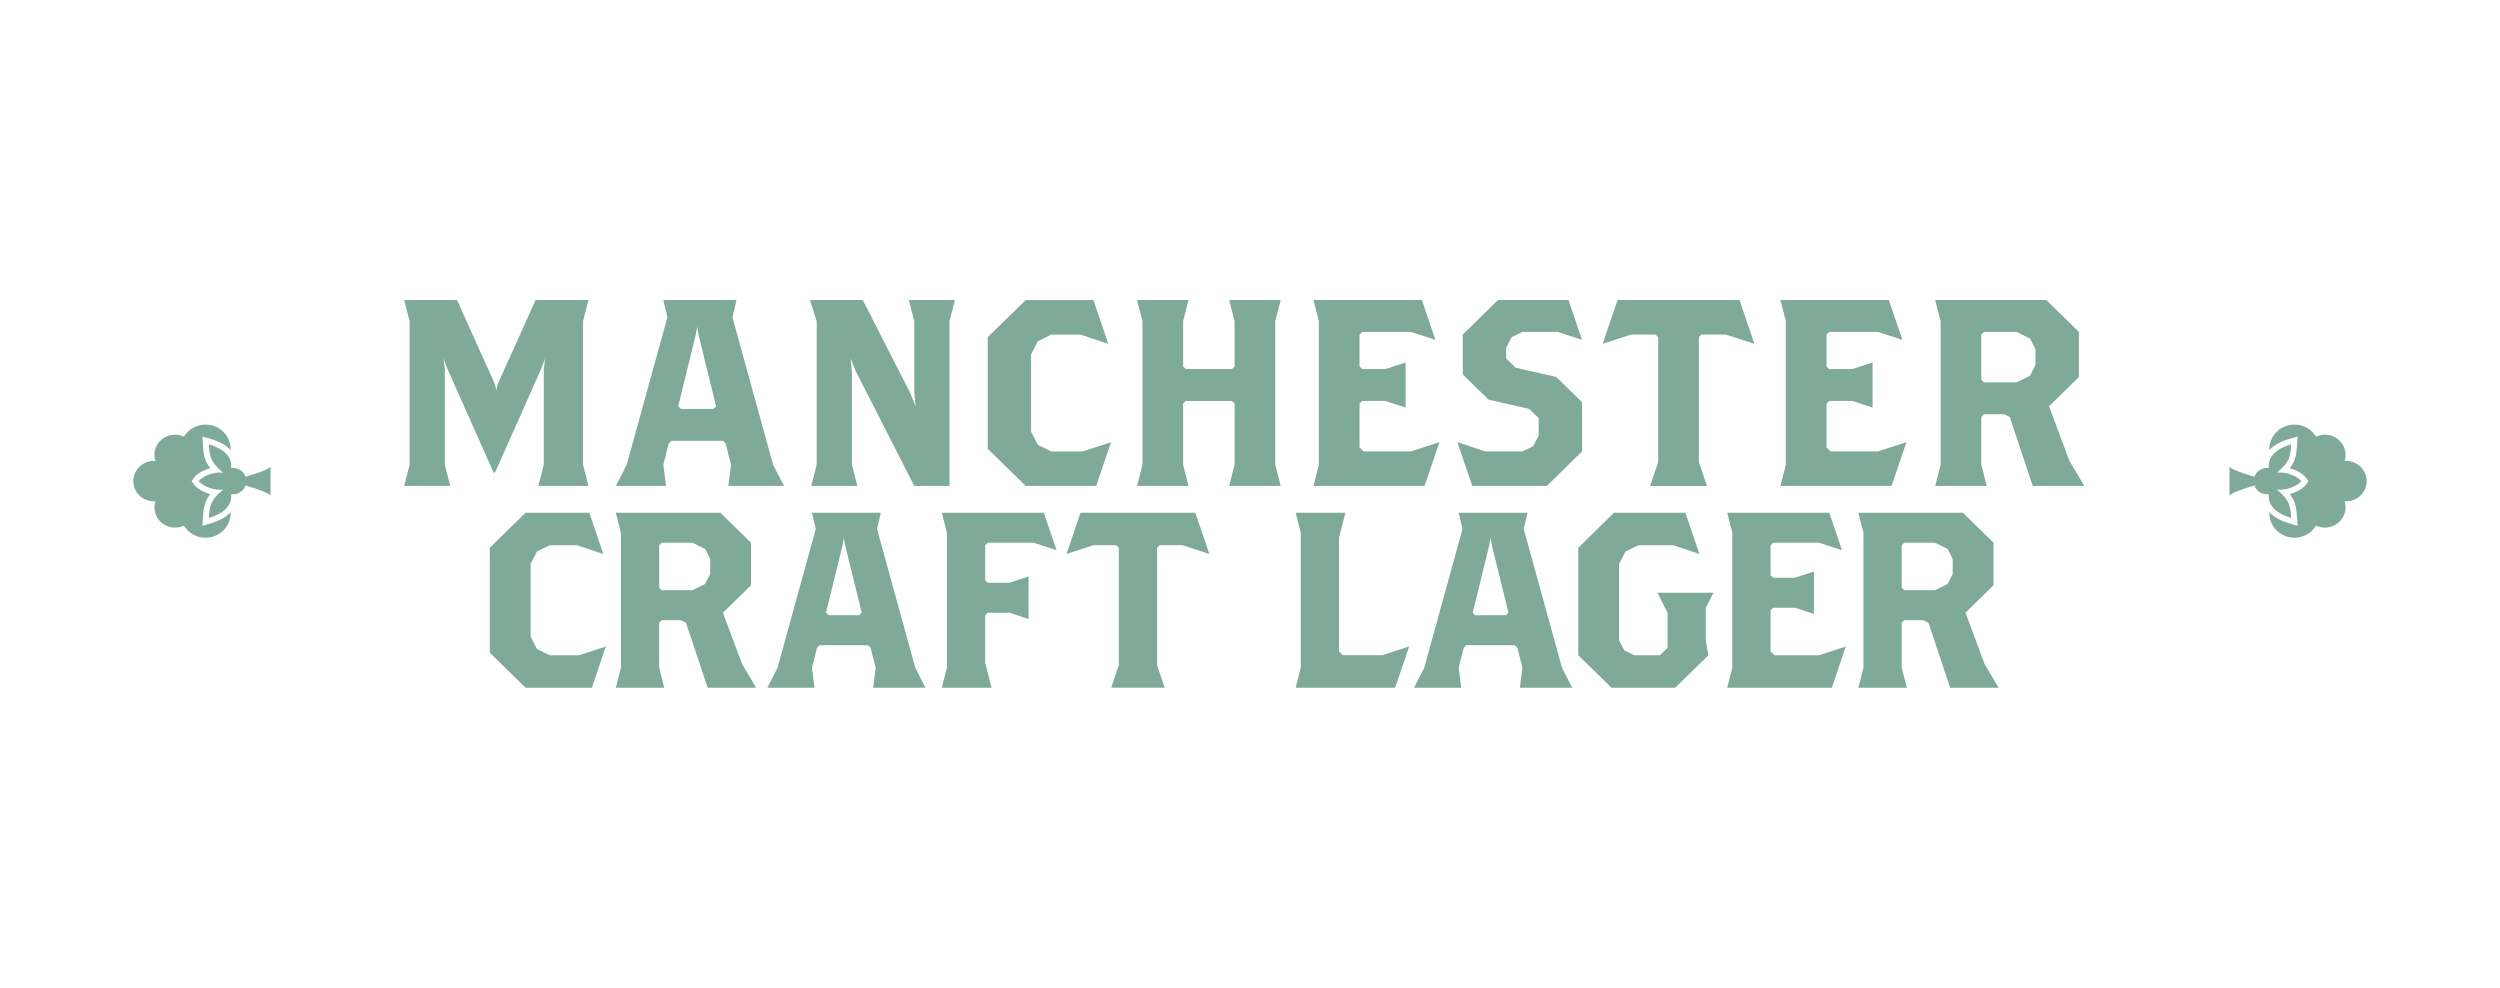 <?xml version="1.0" encoding="UTF-8"?>
<svg id="Layer_1" data-name="Layer 1" xmlns="http://www.w3.org/2000/svg" viewBox="0 0 1020 403">
  <defs>
    <style>
      .cls-1 {
        fill: #005433;
      }

      .cls-2 {
        opacity: .5;
      }
    </style>
  </defs>
  <g class="cls-2">
    <g>
      <path class="cls-1" d="M944.96,178.16c1.1-.51,2.32-.81,3.62-.81,4.64,0,8.41,3.69,8.41,8.24,0,.87-.14,1.71-.4,2.5.2-.01.4-.03.6-.03,4.64,0,8.41,3.69,8.41,8.24,0,4.55-3.76,8.24-8.41,8.24-.2,0-.4-.02-.6-.03.26.79.4,1.63.4,2.5,0,4.55-3.76,8.24-8.41,8.24-1.3,0-2.52-.3-3.62-.81-1.78,2.96-5.06,4.95-8.82,4.95-5.66,0-10.25-4.5-10.25-10.05v-.35c1.62,1.73,4.19,3.38,8.23,4.57l3.3.97-.25-3.65c-.23-3.29-.42-6.08-2.97-9.29,2.84-.77,5.47-2.23,6.69-3.95l.94-1.33-.94-1.33c-1.22-1.72-3.85-3.18-6.69-3.95,2.56-3.22,2.75-6,2.97-9.29l.25-3.65-3.3.97c-4.05,1.19-6.62,2.84-8.23,4.57v-.35c0-5.55,4.59-10.05,10.25-10.05,3.76,0,7.04,1.99,8.82,4.95Z"/>
      <path class="cls-1" d="M928.93,192.86c3.74-.52,8.61,1.49,9.99,3.44-1.37,1.94-6.25,3.96-9.99,3.44,5.49,4.41,5.56,7.17,5.87,11.58-7.62-2.24-9.15-6.13-9.15-8.74,0-.37.03-.65.05-.97-.24.04-.47.08-.74.08-2.39,0-4.41-1.51-5.16-3.61-4,1.19-10.17,3.2-10.17,4.28v-12.11c0,1.08,6.17,3.09,10.17,4.28.75-2.1,2.77-3.61,5.16-3.61.27,0,.5.04.74.08-.02-.32-.05-.61-.05-.97,0-2.61,1.52-6.5,9.15-8.74-.3,4.41-.38,7.17-5.87,11.58Z"/>
    </g>
    <path class="cls-1" d="M75.04,178.16c-1.1-.51-2.32-.81-3.62-.81-4.64,0-8.41,3.69-8.41,8.24,0,.87.14,1.71.4,2.5-.2-.01-.4-.03-.6-.03-4.64,0-8.41,3.69-8.41,8.24s3.76,8.24,8.41,8.24c.2,0,.4-.02.6-.03-.26.79-.4,1.63-.4,2.5,0,4.55,3.76,8.24,8.41,8.24,1.3,0,2.52-.3,3.62-.81,1.78,2.96,5.06,4.95,8.82,4.95,5.66,0,10.25-4.5,10.25-10.05v-.35c-1.62,1.73-4.19,3.38-8.23,4.57l-3.3.97.25-3.65c.23-3.29.42-6.08,2.97-9.29-2.84-.77-5.47-2.23-6.69-3.95l-.94-1.33.94-1.33c1.22-1.72,3.85-3.18,6.69-3.95-2.56-3.22-2.75-6-2.97-9.29l-.25-3.65,3.3.97c4.05,1.19,6.62,2.84,8.23,4.57v-.35c0-5.55-4.59-10.05-10.25-10.05-3.76,0-7.04,1.99-8.82,4.95Z"/>
    <path class="cls-1" d="M91.07,192.86c-3.74-.52-8.61,1.49-9.99,3.44,1.37,1.94,6.25,3.96,9.99,3.44-5.49,4.41-5.56,7.17-5.87,11.58,7.62-2.24,9.15-6.13,9.15-8.74,0-.37-.03-.65-.05-.97.24.04.47.08.74.08,2.39,0,4.41-1.51,5.16-3.61,4,1.19,10.17,3.2,10.17,4.28v-12.11c0,1.08-6.17,3.09-10.17,4.28-.75-2.1-2.77-3.61-5.16-3.61-.27,0-.5.04-.74.08.02-.32.05-.61.05-.97,0-2.61-1.52-6.5-9.15-8.74.3,4.41.38,7.17,5.87,11.58Z"/>
    <g>
      <path class="cls-1" d="M219.65,198.27l2.21-8.67v-39.01l.55-4.33-1.66,4.33-18.8,42.26h-.55l-18.8-42.26-1.66-4.33.55,4.33v39.01l2.21,8.67h-18.8l2.21-8.67v-58.52l-2.21-8.67h21.56l15.48,34.35.56,2.49.55-2.49,15.48-34.35h21.56l-2.21,8.67v58.52l2.21,8.67h-20.46Z"/>
      <path class="cls-1" d="M297.16,198.27l1.11-8.67-2.21-8.67-1.1-1.09h-21.01l-1.1,1.09-2.21,8.67,1.11,8.67h-20.46l4.42-8.67,16.59-60.14-1.66-7.05h29.86l-1.66,7.05,16.58,60.14,4.43,8.67h-22.67ZM285,136.5l-.55-3.25-.56,3.25-7.19,29.26,1.1,1.08h13.27l1.1-1.08-7.19-29.26Z"/>
      <path class="cls-1" d="M387.4,131.08v67.19h-14.37l-23.78-46.6-2.21-5.42.55,5.42v37.93l2.21,8.67h-18.8l2.21-8.67v-58.52l-2.76-8.67h21.56l19.35,37.93,2.21,5.42-.55-5.42v-29.26l-2.21-8.67h18.8l-2.21,8.67Z"/>
      <path class="cls-1" d="M447.22,198.27h-28.75l-15.48-15.17v-45.51l15.48-15.17h27.64l6.08,17.88-11.39-3.79h-11.83l-5.53,2.71-2.77,5.42v31.43l2.77,5.42,5.53,2.71h12.72l11.61-3.79-6.08,17.88Z"/>
      <path class="cls-1" d="M501.51,198.27l2.21-8.67v-24.92l-1.1-1.08h-18.8l-1.11,1.08v24.92l2.21,8.67h-21.01l2.21-8.67v-58.52l-2.21-8.67h21.01l-2.21,8.67v18.42l1.11,1.09h18.8l1.1-1.09v-18.42l-2.21-8.67h21.01l-2.21,8.67v58.52l2.21,8.67h-21.01Z"/>
      <path class="cls-1" d="M581.23,198.27h-45.34l2.21-8.67v-58.52l-2.21-8.67h44.23l5.53,16.26-9.95-3.25h-19.9l-1.11,1.08v13l1.11,1.09h9.4l8.29-2.71v18.42l-8.29-2.71h-9.4l-1.11,1.08v17.88l1.66,1.62h19.35l11.61-3.79-6.08,17.88Z"/>
      <path class="cls-1" d="M631.1,198.27h-30.41l-6.08-17.88,11.28,3.79h15.26l4.42-2.17,2.21-4.33v-7.05l-3.87-3.79-16.59-3.79-10.51-10.3v-16.26l14.38-14.09h28.75l5.53,16.26-9.96-3.25h-14.37l-4.42,2.17-2.21,4.33v4.33l3.87,3.79,16.59,3.79,10.51,10.3v20.04l-14.38,14.09Z"/>
      <path class="cls-1" d="M704.19,136.5h-9.95l-1.1,1.09v50.93l3.32,9.76h-23.23l3.32-9.76v-50.93l-1.1-1.09h-9.96l-11.61,3.79,6.08-17.88h49.76l6.08,17.88-11.61-3.79Z"/>
      <path class="cls-1" d="M771.76,198.27h-45.34l2.21-8.67v-58.52l-2.21-8.67h44.23l5.53,16.26-9.95-3.25h-19.91l-1.1,1.08v13l1.1,1.09h9.4l8.29-2.71v18.42l-8.29-2.71h-9.4l-1.1,1.08v17.88l1.66,1.62h19.35l11.61-3.79-6.08,17.88Z"/>
      <path class="cls-1" d="M829.37,198.27l-9.4-28.18-2.21-1.08h-8.29l-1.1,1.08v19.51l2.21,8.67h-21.01l2.21-8.67v-58.52l-2.21-8.67h45.34l13.27,13v18.42l-12.17,11.92,8.29,22.21,6.08,10.3h-21.01ZM830.47,142.46l-2.21-4.33-5.53-2.71h-13.27l-1.1,1.08v18.42l1.1,1.08h13.27l5.53-2.71,2.21-4.33v-6.5Z"/>
    </g>
    <g>
      <path class="cls-1" d="M241.47,280.59h-27.06l-14.57-14.28v-42.83l14.57-14.28h26.02l5.72,16.83-10.72-3.57h-11.14l-5.2,2.55-2.6,5.1v29.58l2.6,5.1,5.2,2.55h11.97l10.93-3.57-5.72,16.83Z"/>
      <path class="cls-1" d="M288.72,280.59l-8.85-26.52-2.08-1.02h-7.81l-1.04,1.02v18.36l2.08,8.16h-19.77l2.08-8.16v-55.07l-2.08-8.16h42.67l12.49,12.24v17.34l-11.45,11.22,7.81,20.91,5.73,9.69h-19.77ZM289.76,228.06l-2.08-4.08-5.2-2.55h-12.49l-1.04,1.02v17.34l1.04,1.02h12.49l5.2-2.55,2.08-4.08v-6.12Z"/>
      <path class="cls-1" d="M356.25,280.59l1.04-8.16-2.08-8.16-1.04-1.02h-19.77l-1.04,1.02-2.08,8.16,1.04,8.16h-19.25l4.16-8.16,15.61-56.6-1.56-6.63h28.1l-1.56,6.63,15.61,56.6,4.17,8.16h-21.34ZM344.81,222.45l-.52-3.06-.52,3.06-6.76,27.54,1.04,1.02h12.49l1.04-1.02-6.76-27.54Z"/>
      <path class="cls-1" d="M421.72,221.43h-18.73l-1.04,1.02v14.28l1.04,1.02h8.85l7.81-2.55v17.34l-7.81-2.55h-8.85l-1.04,1.02v19.38l2.6,10.2h-20.29l2.08-8.16v-55.07l-2.08-8.16h41.63l5.2,15.3-9.37-3.06Z"/>
      <path class="cls-1" d="M482.49,222.45h-9.37l-1.04,1.02v47.93l3.12,9.18h-21.85l3.12-9.18v-47.93l-1.04-1.02h-9.37l-10.93,3.57,5.72-16.83h46.84l5.72,16.83-10.93-3.57Z"/>
      <g>
        <path class="cls-1" d="M569.22,280.59h-40.59l2.08-8.16v-55.07l-2.08-8.16h20.29l-2.6,10.2v46.4l1.56,1.53h16.13l10.93-3.57-5.72,16.83Z"/>
        <path class="cls-1" d="M620.11,280.59l1.04-8.16-2.08-8.16-1.04-1.02h-19.77l-1.04,1.02-2.08,8.16,1.04,8.16h-19.25l4.16-8.16,15.61-56.6-1.56-6.63h28.1l-1.56,6.63,15.61,56.6,4.17,8.16h-21.34ZM608.66,222.45l-.52-3.06-.52,3.06-6.76,27.54,1.04,1.02h12.49l1.04-1.02-6.76-27.54Z"/>
        <path class="cls-1" d="M695.97,247.95v13.26l1.04,6.12-13.53,13.26h-26.02l-13.53-13.26v-43.85l14.57-14.28h29.14l5.73,16.83-10.72-3.57h-14.26l-5.2,2.55-2.6,5.1v31.11l2.08,4.08,4.17,2.04h10.41l3.12-3.06v-14.28l-4.16-8.16h22.89l-3.12,6.12Z"/>
        <path class="cls-1" d="M747.38,280.59h-42.67l2.08-8.16v-55.07l-2.08-8.16h41.63l5.2,15.3-9.37-3.06h-18.73l-1.04,1.02v12.24l1.04,1.02h8.85l7.8-2.55v17.34l-7.8-2.55h-8.85l-1.04,1.02v16.83l1.56,1.53h18.21l10.93-3.57-5.73,16.83Z"/>
        <path class="cls-1" d="M795.67,280.59l-8.85-26.52-2.08-1.02h-7.8l-1.04,1.02v18.36l2.08,8.16h-19.77l2.08-8.16v-55.07l-2.08-8.16h42.67l12.49,12.24v17.34l-11.45,11.22,7.8,20.91,5.73,9.69h-19.77ZM796.71,228.06l-2.08-4.08-5.21-2.55h-12.48l-1.04,1.02v17.34l1.04,1.02h12.48l5.21-2.55,2.08-4.08v-6.12Z"/>
      </g>
    </g>
  </g>
</svg>